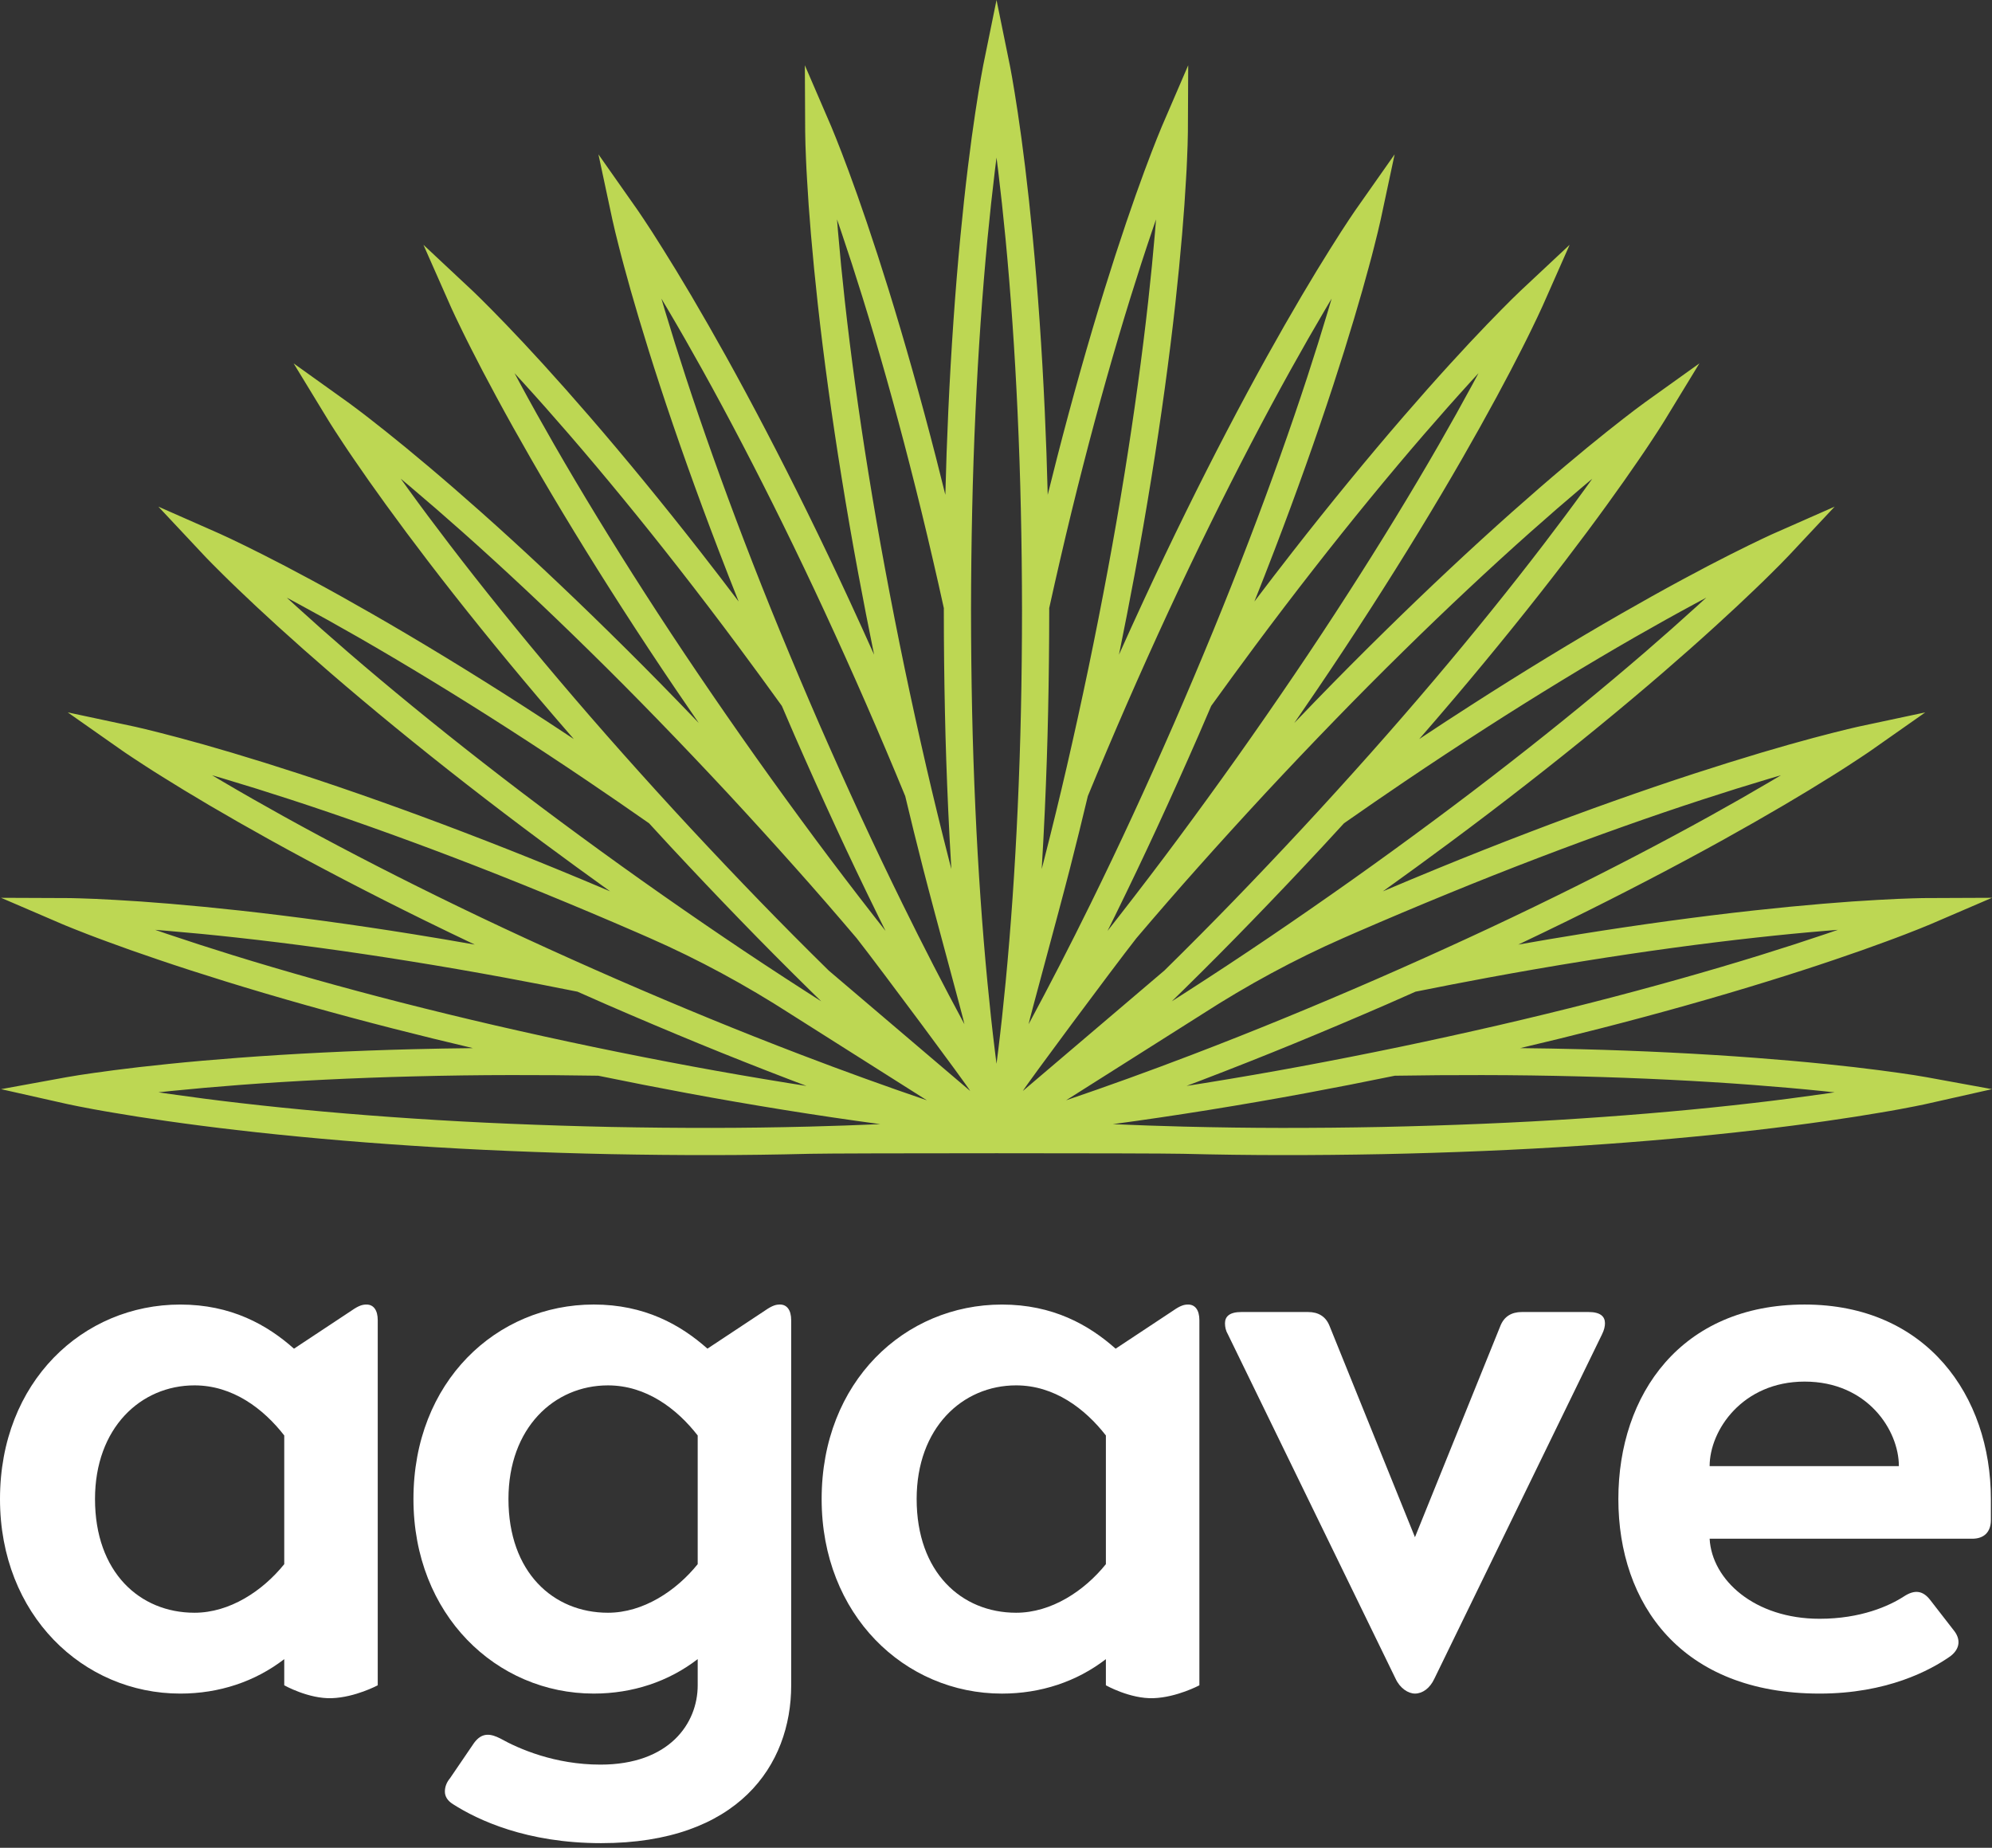 <svg xmlns="http://www.w3.org/2000/svg" width="400" height="371" viewBox="0 0 400 371" fill="none"><rect x="0" y="0" width="400" height="371" fill="#333333" stroke="none"/><g clip-path="url(#clip0_828_2402)"><path d="M158.874 265.077V338.374C158.874 354.446 148.211 370.066 120.721 370.066C105.706 370.066 95.94 365.41 90.985 362.256C89.782 361.511 89.335 360.606 89.335 359.714C89.335 358.809 89.634 357.906 90.386 357.001L95.19 349.948C96.845 347.686 98.642 348.14 100.445 349.043C104.204 351.144 111.415 354.298 120.576 354.298C134.393 354.298 140.1 346.037 140.1 338.372V333.117C134.246 337.627 127.035 340.035 119.225 340.035C99.7 340.035 83.022 324.256 83.022 300.972C83.022 277.394 99.7 261.921 119.225 261.921C129.437 261.921 136.648 265.978 142.056 270.782L153.619 263.13C155.123 262.08 155.873 261.921 156.625 261.921C157.975 261.923 158.874 262.974 158.874 265.077ZM140.1 314.052V288.214C135.895 282.811 129.735 278.155 122.078 278.155C111.262 278.155 102.1 286.71 102.1 300.973C102.1 315.701 111.109 323.805 122.078 323.805C129.136 323.805 135.742 319.453 140.1 314.052Z" fill="white"></path><path d="M267.004 266.286L284.128 308.636L301.252 266.286C302.005 264.33 303.501 263.425 305.61 263.425H318.976C321.378 263.425 322.283 264.33 322.283 265.687C322.283 266.286 322.13 267.031 321.678 267.936L288.036 337.028C287.131 338.984 285.634 340.035 284.132 340.035C282.781 340.035 281.125 338.984 280.228 337.028L246.58 267.936C246.134 267.178 245.981 266.432 245.981 265.687C245.981 264.33 246.879 263.425 249.288 263.425H262.654C264.75 263.425 266.252 264.33 267.004 266.286Z" fill="white"></path><path d="M399.775 300.973V305.191C399.775 307.587 398.424 308.944 396.022 308.944H381.3H343.3C343.746 317.206 352.308 325.016 365.379 325.016C373.635 325.016 379.344 322.461 382.35 320.505C384.452 319.148 386.103 319.307 387.606 321.263L392.262 327.264C393.766 329.073 393.613 331.017 391.663 332.52C387.606 335.38 378.896 340.037 365.379 340.037C337.591 340.037 324.972 322.009 324.972 300.973C324.972 279.951 337.591 261.923 362.373 261.923C386.855 261.923 399.775 280.257 399.775 300.973ZM381.3 294.373C381.3 287.162 374.994 277.396 362.373 277.396C349.906 277.396 343.3 287.162 343.3 294.373H381.3Z" fill="white"></path><path d="M57.078 338.374C57.078 338.374 61.94 341.121 66.624 340.959C71.326 340.796 75.852 338.374 75.852 338.374V265.077C75.852 262.976 74.954 261.925 73.603 261.925C72.851 261.925 72.099 262.084 70.597 263.136L59.034 270.788C53.625 265.984 46.414 261.927 36.202 261.927C16.678 261.923 0 277.396 0 300.974C0 324.256 16.678 340.037 36.202 340.037C44.013 340.037 51.224 337.63 57.078 333.119V338.374ZM39.056 323.805C28.086 323.805 19.078 315.702 19.078 300.974C19.078 286.71 28.239 278.154 39.056 278.154C46.713 278.154 52.873 282.81 57.078 288.212V314.05C52.72 319.453 46.114 323.805 39.056 323.805Z" fill="white"></path><path d="M222.066 338.374C222.066 338.374 226.929 341.121 231.613 340.958C236.315 340.796 240.84 338.374 240.84 338.374V265.077C240.84 262.976 239.942 261.925 238.591 261.925C237.839 261.925 237.087 262.084 235.585 263.136L224.022 270.788C218.614 265.984 211.403 261.927 201.191 261.927C181.666 261.927 164.988 277.399 164.988 300.977C164.988 324.26 181.666 340.04 201.191 340.04C209.001 340.04 216.212 337.633 222.066 333.122V338.374ZM204.044 323.805C193.075 323.805 184.066 315.701 184.066 300.973C184.066 286.71 193.228 278.153 204.044 278.153C211.701 278.153 217.862 282.81 222.066 288.212V314.05C217.709 319.453 211.102 323.805 204.044 323.805Z" fill="white"></path><path d="M384.293 215.852C383.456 215.725 382.463 215.57 381.305 215.412L377.294 214.868C374.234 214.466 370.586 214.046 366.456 213.624C361.975 213.165 357.254 212.752 352.421 212.387C341.566 211.563 329.444 210.964 317.363 210.658C313.328 210.551 309.282 210.485 305.249 210.442C310.561 209.189 315.922 207.882 321.236 206.52C332.943 203.528 344.629 200.24 355.023 197.012C359.658 195.58 364.166 194.124 368.424 192.677C372.362 191.342 375.825 190.122 378.721 189.042L380.717 188.302L382.513 187.62C383.593 187.208 384.494 186.85 385.324 186.518C386.844 185.913 387.659 185.563 387.692 185.55L399.998 180.258L386.601 180.314C386.564 180.314 385.678 180.315 384.043 180.369C383.193 180.393 382.192 180.424 381.021 180.479L376.979 180.686C373.901 180.848 370.233 181.106 366.091 181.451C361.604 181.825 356.891 182.284 352.074 182.813C341.249 184.002 329.221 185.641 317.293 187.556C313.153 188.219 309.002 188.922 304.878 189.654C308.217 188.065 311.558 186.457 314.873 184.83C325.717 179.508 336.484 173.901 346.008 168.623C350.244 166.273 354.364 163.921 358.24 161.641C361.823 159.528 364.966 157.621 367.578 155.976L369.385 154.845L370.996 153.809C371.967 153.189 372.776 152.655 373.521 152.155C374.887 151.259 375.615 150.747 375.643 150.727L386.608 143.031L373.506 145.822C373.471 145.829 372.601 146.012 371.01 146.399C370.186 146.594 369.211 146.83 368.072 147.129L364.161 148.148C361.178 148.941 357.643 149.941 353.663 151.121C349.348 152.41 344.823 153.82 340.216 155.32C329.862 158.693 318.425 162.754 307.14 167.071C300.985 169.418 294.807 171.864 288.77 174.338C285.079 175.851 281.376 177.397 277.686 178.964C282.15 175.764 286.62 172.513 291.009 169.257C296.241 165.375 301.535 161.355 306.729 157.3C316.259 149.871 325.652 142.189 333.897 135.07C337.566 131.901 341.114 128.762 344.439 125.733C347.516 122.935 350.2 120.425 352.421 118.283L353.958 116.804L355.322 115.464C356.15 114.653 356.832 113.966 357.462 113.332C358.614 112.167 359.223 111.523 359.245 111.494L368.406 101.721L356.15 107.127C356.117 107.14 355.307 107.499 353.827 108.204C353.06 108.565 352.15 108.996 351.103 109.516L347.479 111.319C344.723 112.705 341.466 114.403 337.809 116.379C333.846 118.515 329.709 120.825 325.51 123.234C316.063 128.65 305.697 134.965 295.531 141.499C292.001 143.761 288.477 146.063 284.987 148.382C287.413 145.597 289.83 142.788 292.22 139.967C300.029 130.751 307.654 121.304 314.266 112.655C317.214 108.803 320.047 105.007 322.686 101.361C325.123 97.994 327.239 94.993 328.98 92.438L330.181 90.679L331.247 89.087C331.89 88.126 332.417 87.314 332.902 86.563C333.792 85.188 334.251 84.431 334.272 84.399L341.245 72.96L330.349 80.761C330.321 80.779 329.599 81.299 328.292 82.287C327.617 82.799 326.817 83.402 325.896 84.128L322.72 86.63C320.301 88.55 317.463 90.88 314.288 93.559C310.843 96.46 307.265 99.566 303.641 102.786C295.505 110.016 286.648 118.318 278.031 126.786C273.327 131.402 268.643 136.111 264.106 140.793C262.702 142.242 261.295 143.702 259.891 145.167C261.428 142.941 262.958 140.707 264.469 138.478C268.125 133.088 271.786 127.538 275.352 121.997C281.887 111.835 288.213 101.474 293.636 92.034C296.053 87.828 298.362 83.693 300.504 79.736C302.48 76.077 304.187 72.825 305.577 70.068L306.534 68.165L307.383 66.442C307.896 65.409 308.312 64.532 308.692 63.727C309.394 62.252 309.758 61.437 309.77 61.404L315.19 49.15L305.409 58.306C305.38 58.333 304.736 58.936 303.571 60.086C302.967 60.681 302.253 61.388 301.431 62.232L298.615 65.124C296.467 67.347 293.959 70.031 291.16 73.098C288.128 76.425 284.985 79.974 281.817 83.638C274.694 91.876 266.997 101.258 259.563 110.781C256.982 114.084 254.42 117.426 251.889 120.768C253.259 117.339 254.61 113.883 255.931 110.43C260.254 99.155 264.329 87.717 267.712 77.365C269.22 72.763 270.634 68.239 271.92 63.929C273.111 59.944 274.115 56.409 274.91 53.426L275.463 51.369L275.939 49.511C276.23 48.396 276.458 47.448 276.668 46.584C277.054 44.991 277.242 44.121 277.249 44.09L280.047 30.988L272.342 41.952C272.322 41.979 271.81 42.706 270.904 44.07C270.436 44.772 269.887 45.609 269.249 46.599L267.081 50.018C265.434 52.626 263.529 55.767 261.413 59.34C259.126 63.22 256.774 67.332 254.42 71.564C249.131 81.081 243.515 91.844 238.18 102.687C235.272 108.6 232.407 114.594 229.672 120.511C227.992 124.132 226.333 127.791 224.693 131.444C225.79 126.063 226.85 120.639 227.85 115.263C229.043 108.858 230.18 102.311 231.227 95.806C233.156 83.878 234.809 71.852 236.003 61.028C236.534 56.208 236.997 51.498 237.375 47.012C237.725 42.866 237.983 39.203 238.149 36.118L238.273 33.996L238.359 32.079C238.414 30.923 238.448 29.956 238.475 29.056C238.527 27.427 238.531 26.54 238.531 26.501L238.595 13.104L233.292 25.41C233.279 25.441 232.931 26.254 232.324 27.78C232.007 28.566 231.638 29.504 231.22 30.595L229.79 34.383C228.717 37.275 227.487 40.737 226.151 44.671C224.706 48.93 223.242 53.441 221.804 58.068C218.573 68.464 215.275 80.147 212.271 91.848C211.629 94.342 211.003 96.843 210.385 99.345C210.245 93.743 210.046 88.079 209.788 82.453C209.239 70.383 208.402 58.27 207.357 47.43C206.896 42.61 206.385 37.9 205.838 33.428C205.331 29.305 204.839 25.664 204.374 22.612L203.749 18.619C203.569 17.463 203.397 16.472 203.246 15.637C202.964 14.022 202.789 13.156 202.78 13.117L200.105 0L197.432 13.117C197.425 13.156 197.25 14.022 196.968 15.637C196.817 16.472 196.647 17.462 196.463 18.619L195.84 22.612C195.373 25.664 194.881 29.305 194.374 33.428C193.825 37.9 193.318 42.61 192.857 47.43C191.812 58.27 190.975 70.383 190.424 82.453C190.166 88.079 189.967 93.743 189.829 99.345C189.209 96.843 188.581 94.342 187.943 91.848C184.937 80.147 181.637 68.464 178.408 58.068C176.972 53.439 175.506 48.929 174.061 44.671C172.725 40.737 171.495 37.275 170.421 34.383L168.992 30.595C168.574 29.504 168.207 28.566 167.888 27.78C167.281 26.256 166.931 25.441 166.922 25.41L161.617 13.106L161.683 26.503C161.683 26.542 161.687 27.428 161.737 29.058C161.766 29.956 161.796 30.925 161.853 32.081L161.941 33.998L162.063 36.12C162.231 39.207 162.487 42.868 162.837 47.013C163.219 51.5 163.678 56.21 164.211 61.03C165.405 71.854 167.058 83.879 168.987 95.807C170.034 102.312 171.169 108.858 172.363 115.265C173.364 120.64 174.424 126.067 175.521 131.446C173.882 127.792 172.222 124.133 170.544 120.513C167.805 114.596 164.946 108.602 162.035 102.688C156.701 91.846 151.084 81.083 145.796 71.566C143.44 67.334 141.088 63.221 138.801 59.341C136.686 55.769 134.78 52.628 133.132 50.02L130.967 46.6C130.331 45.611 129.778 44.776 129.309 44.072C128.404 42.707 127.892 41.979 127.874 41.953L120.167 30.99L122.967 44.092C122.974 44.123 123.16 44.993 123.545 46.586C123.756 47.452 123.986 48.4 124.275 49.513L124.753 51.371L125.302 53.428C126.095 56.41 127.101 59.946 128.292 63.931C129.579 68.243 130.991 72.764 132.5 77.367C135.881 87.719 139.96 99.157 144.281 110.432C145.604 113.887 146.954 117.341 148.321 120.769C145.796 117.427 143.232 114.086 140.649 110.782C133.214 101.258 125.518 91.877 118.395 83.64C115.228 79.975 112.084 76.429 109.053 73.1C106.253 70.032 103.745 67.349 101.599 65.126L98.779 62.233C97.959 61.391 97.243 60.683 96.641 60.088C95.479 58.938 94.832 58.335 94.805 58.307L85.024 49.152L90.444 61.406C90.454 61.439 90.814 62.252 91.516 63.728C91.9 64.534 92.316 65.411 92.827 66.444L93.678 68.167L94.635 70.069C96.023 72.827 97.732 76.079 99.708 79.737C101.846 83.695 104.156 87.832 106.576 92.036C111.995 101.476 118.325 111.835 124.86 121.999C128.425 127.54 132.085 133.088 135.743 138.48C137.25 140.707 138.782 142.941 140.321 145.169C138.915 143.704 137.508 142.244 136.106 140.795C131.569 136.113 126.884 131.403 122.178 126.788C113.56 118.321 104.705 110.019 96.567 102.788C92.943 99.568 89.365 96.462 85.92 93.56C82.744 90.882 79.905 88.552 77.489 86.632L74.313 84.13C73.391 83.402 72.589 82.801 71.915 82.289C70.609 81.299 69.887 80.781 69.858 80.762L58.962 72.962L65.937 84.401C65.957 84.432 66.416 85.19 67.306 86.565C67.791 87.315 68.318 88.128 68.963 89.089L70.025 90.681L71.229 92.44C72.967 94.995 75.081 97.997 77.522 101.363C80.162 105.007 82.995 108.805 85.942 112.657C92.554 121.306 100.18 130.753 107.988 139.969C110.379 142.789 112.795 145.599 115.221 148.384C111.732 146.065 108.209 143.765 104.679 141.501C94.513 134.967 84.149 128.651 74.7 123.236C70.501 120.827 66.361 118.517 62.398 116.381C58.742 114.404 55.483 112.707 52.728 111.321L49.104 109.518C48.057 108.998 47.148 108.567 46.381 108.205C44.899 107.503 44.09 107.142 44.059 107.129L31.801 101.723L40.962 111.496C40.986 111.525 41.592 112.17 42.744 113.334C43.377 113.968 44.059 114.655 44.883 115.466L46.248 116.806L47.784 118.285C50.007 120.428 52.693 122.937 55.767 125.735C59.096 128.764 62.643 131.903 66.313 135.072C74.558 142.19 83.95 149.875 93.479 157.302C98.676 161.357 103.968 165.377 109.199 169.259C113.59 172.515 118.06 175.766 122.524 178.966C118.832 177.399 115.129 175.853 111.437 174.339C105.404 171.868 99.221 169.421 93.072 167.073C81.784 162.756 70.352 158.695 59.992 155.322C55.389 153.822 50.864 152.41 46.549 151.123C42.566 149.941 39.03 148.942 36.048 148.15L32.138 147.13C30.999 146.832 30.022 146.596 29.2 146.4C27.607 146.013 26.739 145.831 26.704 145.824L13.602 143.033L24.568 150.729C24.595 150.749 25.322 151.259 26.687 152.157C27.432 152.657 28.243 153.189 29.216 153.811L30.827 154.846L32.634 155.978C35.244 157.623 38.389 159.53 41.968 161.643C45.849 163.923 49.963 166.275 54.204 168.625C63.728 173.903 74.492 179.508 85.338 184.831C88.652 186.459 91.994 188.066 95.334 189.655C91.21 188.924 87.057 188.221 82.917 187.558C70.989 185.641 58.96 184.004 48.136 182.815C43.321 182.286 38.606 181.829 34.12 181.453C29.98 181.108 26.311 180.852 23.229 180.688L19.189 180.481C18.018 180.426 17.019 180.395 16.169 180.371C14.533 180.317 13.644 180.315 13.609 180.315L0.212 180.26L12.518 185.552C12.555 185.567 13.368 185.917 14.89 186.52C15.718 186.852 16.619 187.209 17.699 187.622L19.495 188.304L21.491 189.043C24.383 190.124 27.852 191.344 31.79 192.678C36.046 194.125 40.556 195.582 45.189 197.014C55.587 200.241 67.269 203.53 78.976 206.522C84.29 207.884 89.654 209.193 94.965 210.444C90.932 210.487 86.882 210.553 82.849 210.66C70.77 210.964 58.648 211.565 47.789 212.389C42.962 212.754 38.241 213.165 33.76 213.626C29.627 214.048 25.978 214.468 22.918 214.87L18.91 215.414C17.751 215.572 16.759 215.727 15.922 215.854C14.3 216.109 13.428 216.267 13.392 216.275L0.212 218.68L13.285 221.62C13.318 221.627 14.188 221.825 15.79 222.14C16.667 222.311 17.62 222.499 18.756 222.706L20.641 223.045L22.741 223.404C25.786 223.93 29.414 224.499 33.528 225.085C37.985 225.721 42.685 226.33 47.498 226.885C58.317 228.145 70.403 229.231 82.464 230.02C89.039 230.459 95.675 230.818 102.183 231.087C108.935 231.369 115.785 231.587 122.548 231.727C129.497 231.861 136.355 231.93 142.915 231.92C149.188 231.917 155.833 231.83 162.668 231.659C168.531 231.509 231.686 231.509 237.554 231.659C244.389 231.83 251.034 231.917 257.306 231.92C263.869 231.928 270.724 231.861 277.675 231.727C284.434 231.587 291.284 231.371 298.04 231.087C304.548 230.818 311.182 230.459 317.759 230.02C329.818 229.231 341.907 228.145 352.723 226.885C357.538 226.33 362.238 225.723 366.692 225.085C370.808 224.497 374.437 223.93 377.48 223.404L379.582 223.045L381.467 222.706C382.603 222.497 383.554 222.309 384.43 222.14C386.035 221.825 386.905 221.629 386.935 221.62L400.007 218.68L386.828 216.275C386.785 216.265 385.912 216.107 384.293 215.852ZM318.159 192.949C330.004 191.043 341.934 189.418 352.671 188.243C357.444 187.714 362.107 187.263 366.55 186.894C367.403 186.824 368.236 186.754 369.053 186.69C368.279 186.957 367.486 187.228 366.671 187.506C362.456 188.929 357.995 190.374 353.412 191.795C343.095 194.992 331.503 198.254 319.883 201.226C313.54 202.85 307.125 204.409 300.823 205.865C294.268 207.373 287.61 208.839 281.035 210.208C274.268 211.613 267.581 212.929 261.164 214.12C255.039 215.257 248.536 216.385 241.83 217.465C240.641 217.655 239.454 217.839 238.267 218.027C239.286 217.642 240.308 217.257 241.327 216.866C247.714 214.422 253.893 211.974 259.693 209.593C265.762 207.099 272.077 204.433 278.453 201.661C280.377 200.82 282.313 199.967 284.244 199.106C289.09 198.133 293.975 197.183 298.827 196.286C305.195 195.11 311.699 193.982 318.159 192.949ZM298.484 146.091C308.578 139.608 318.863 133.344 328.227 127.969C332.39 125.586 336.487 123.3 340.41 121.186C341.164 120.779 341.903 120.382 342.62 119.999C342.021 120.548 341.4 121.116 340.767 121.691C337.475 124.686 333.962 127.8 330.329 130.937C322.154 137.99 312.832 145.621 303.372 152.99C298.211 157.022 292.958 161.012 287.756 164.867C282.359 168.872 276.844 172.878 271.362 176.763C265.721 180.754 260.121 184.636 254.715 188.297C249.557 191.795 244.048 195.427 238.337 199.1C237.325 199.749 236.309 200.404 235.294 201.045C236.077 200.282 236.861 199.521 237.637 198.754C242.512 193.96 247.198 189.243 251.555 184.737C256.127 180.024 260.844 175.055 265.579 169.965C267.011 168.419 268.444 166.857 269.88 165.294C273.922 162.463 278.018 159.648 282.099 156.887C287.465 153.261 292.976 149.63 298.484 146.091ZM251.974 129.752C255.835 124.554 259.835 119.306 263.863 114.15C271.245 104.694 278.88 95.383 285.944 87.212C289.085 83.583 292.193 80.071 295.194 76.779C295.772 76.145 296.335 75.527 296.889 74.925C296.506 75.647 296.11 76.383 295.702 77.142C293.584 81.055 291.299 85.148 288.906 89.312C283.524 98.674 277.251 108.952 270.755 119.039C267.218 124.548 263.581 130.058 259.948 135.411C256.176 140.978 252.293 146.579 248.409 152.063C244.407 157.696 240.402 163.206 236.512 168.45C232.802 173.449 228.8 178.701 224.625 184.059C223.886 185.01 223.143 185.958 222.398 186.902C222.886 185.921 223.369 184.944 223.851 183.963C226.868 177.825 229.725 171.829 232.354 166.139C235.109 160.179 237.917 153.929 240.704 147.556C241.542 145.626 242.381 143.676 243.213 141.73C246.099 137.724 249.032 133.709 251.974 129.752ZM209.805 162.673C210.112 155.838 210.335 149.191 210.464 142.933C210.606 136.375 210.682 129.52 210.688 122.557C210.684 122.406 210.684 122.253 210.684 122.102C211.406 118.815 212.149 115.531 212.907 112.27C214.361 105.962 215.928 99.546 217.559 93.212C220.538 81.592 223.812 70.003 227.017 59.69C228.444 55.109 229.887 50.647 231.321 46.425C231.598 45.611 231.867 44.822 232.132 44.053C232.07 44.868 232.003 45.699 231.933 46.556C231.559 50.991 231.097 55.658 230.569 60.429C229.382 71.162 227.747 83.094 225.836 94.932C224.794 101.398 223.664 107.905 222.477 114.264C221.25 120.873 219.93 127.56 218.562 134.139C217.148 140.906 215.683 147.562 214.216 153.925C212.817 159.989 211.253 166.402 209.567 172.983C209.438 173.482 209.303 173.982 209.178 174.481C209.416 170.57 209.626 166.618 209.805 162.673ZM214.857 174.338C216.123 169.388 217.323 164.529 218.439 159.842C220.91 153.833 223.559 147.588 226.313 141.272C228.999 135.132 231.793 128.915 234.621 122.806C237.34 116.93 240.186 110.97 243.078 105.099C248.372 94.338 253.941 83.66 259.188 74.221C261.518 70.027 263.85 65.951 266.11 62.121C266.547 61.376 266.975 60.656 267.393 59.961C267.166 60.742 266.925 61.544 266.681 62.37C265.408 66.633 264.007 71.107 262.514 75.673C259.159 85.936 255.115 97.284 250.824 108.48C248.483 114.594 246.048 120.727 243.587 126.716C241.032 132.93 238.374 139.212 235.694 145.372C232.927 151.704 230.131 157.919 227.392 163.847C224.785 169.499 221.941 175.458 218.945 181.556C214.888 189.812 210.669 198.002 206.551 205.635C206.643 204.848 212.319 184.251 214.857 174.338ZM174.376 94.932C172.463 83.094 170.828 71.162 169.641 60.429C169.112 55.657 168.655 50.989 168.279 46.556C168.209 45.699 168.14 44.866 168.076 44.053C168.341 44.822 168.612 45.611 168.891 46.425C170.323 50.645 171.768 55.109 173.193 59.69C176.398 70.003 179.672 81.594 182.651 93.212C184.282 99.546 185.847 105.962 187.303 112.27C188.061 115.533 188.806 118.815 189.526 122.102C189.526 122.253 189.526 122.406 189.523 122.557C189.526 129.52 189.604 136.375 189.746 142.933C189.873 149.191 190.1 155.838 190.406 162.673C190.584 166.62 190.795 170.572 191.034 174.48C190.905 173.982 190.771 173.48 190.643 172.981C188.959 166.4 187.394 159.987 185.996 153.923C184.527 147.56 183.062 140.904 181.648 134.137C180.28 127.56 178.961 120.871 177.735 114.263C176.548 107.905 175.418 101.398 174.376 94.932ZM137.695 75.673C136.203 71.107 134.803 66.633 133.527 62.37C133.285 61.544 133.042 60.742 132.815 59.961C133.232 60.656 133.66 61.376 134.097 62.121C136.362 65.951 138.692 70.027 141.02 74.221C146.268 83.66 151.836 94.338 157.134 105.099C160.023 110.97 162.869 116.93 165.589 122.806C168.415 128.915 171.215 135.132 173.897 141.272C176.653 147.588 179.3 153.833 181.772 159.842C182.889 164.529 184.085 169.388 185.353 174.338C187.891 184.251 193.569 204.848 193.655 205.635C189.541 198 185.32 189.812 181.265 181.556C178.268 175.458 175.425 169.499 172.817 163.847C170.078 157.919 167.285 151.706 164.517 145.372C161.835 139.212 159.178 132.93 156.62 126.716C154.157 120.729 151.726 114.594 149.383 108.48C145.095 97.284 141.049 85.936 137.695 75.673ZM140.262 135.411C136.631 130.058 132.994 124.548 129.453 119.039C122.961 108.952 116.688 98.674 111.306 89.312C108.911 85.148 106.624 81.055 104.51 77.142C104.1 76.385 103.704 75.649 103.321 74.925C103.874 75.529 104.438 76.145 105.018 76.779C108.019 80.069 111.125 83.583 114.266 87.212C121.332 95.382 128.967 104.694 136.349 114.15C140.377 119.306 144.375 124.554 148.236 129.752C151.178 133.709 154.113 137.724 156.998 141.73C157.833 143.676 158.67 145.626 159.508 147.556C162.293 153.927 165.105 160.179 167.86 166.139C170.487 171.829 173.346 177.825 176.363 183.963C176.841 184.944 177.327 185.921 177.816 186.902C177.069 185.958 176.327 185.012 175.589 184.059C171.412 178.702 167.41 173.449 163.7 168.45C159.811 163.206 155.803 157.696 151.805 152.063C147.916 146.579 144.034 140.979 140.262 135.411ZM112.452 164.867C107.254 161.012 102.001 157.02 96.838 152.99C87.378 145.619 78.058 137.99 69.88 130.937C66.246 127.802 62.735 124.688 59.445 121.691C58.809 121.116 58.189 120.55 57.59 119.999C58.309 120.382 59.047 120.779 59.8 121.186C63.723 123.3 67.821 125.586 71.985 127.969C81.345 133.344 91.634 139.61 101.726 146.091C107.232 149.628 112.746 153.261 118.108 156.887C122.189 159.648 126.286 162.463 130.331 165.294C131.763 166.857 133.199 168.419 134.631 169.965C139.367 175.055 144.084 180.024 148.653 184.737C153.012 189.243 157.696 193.958 162.57 198.754C163.35 199.521 164.131 200.282 164.913 201.045C163.897 200.402 162.885 199.749 161.873 199.1C156.161 195.427 150.649 191.795 145.494 188.297C140.087 184.638 134.485 180.756 128.847 176.763C123.365 172.878 117.85 168.872 112.452 164.867ZM80.326 201.228C68.709 198.256 57.118 194.992 46.801 191.797C42.217 190.376 37.755 188.931 33.537 187.508C32.726 187.23 31.932 186.96 31.157 186.691C31.976 186.756 32.807 186.826 33.662 186.896C38.103 187.265 42.768 187.716 47.539 188.245C58.276 189.419 70.204 191.045 82.051 192.951C88.513 193.983 95.013 195.112 101.383 196.289C106.239 197.187 111.122 198.138 115.966 199.11C117.901 199.971 119.833 200.824 121.757 201.665C128.133 204.437 134.449 207.102 140.517 209.596C146.321 211.978 152.498 214.426 158.883 216.87C159.903 217.261 160.926 217.646 161.945 218.031C160.758 217.843 159.569 217.659 158.378 217.469C151.674 216.387 145.173 215.261 139.046 214.123C132.627 212.933 125.94 211.618 119.177 210.212C112.598 208.842 105.942 207.377 99.387 205.869C93.087 204.411 86.67 202.85 80.326 201.228ZM162.524 226.197C155.737 226.367 149.134 226.455 142.906 226.459C136.377 226.466 129.566 226.403 122.653 226.267C115.934 226.125 109.125 225.908 102.408 225.627C95.938 225.362 89.349 225.004 82.814 224.568C70.849 223.78 58.855 222.709 48.125 221.458C43.358 220.909 38.706 220.304 34.298 219.675C33.449 219.556 32.621 219.434 31.814 219.314C32.625 219.226 33.458 219.139 34.311 219.052C38.743 218.601 43.413 218.192 48.2 217.828C58.965 217.012 70.999 216.422 82.984 216.118C89.529 215.946 96.128 215.856 102.606 215.851C108.425 215.838 114.305 215.886 120.124 215.98C126.226 217.233 132.246 218.413 138.049 219.489C144.209 220.638 150.76 221.768 157.51 222.859C163.965 223.895 170.445 224.857 176.751 225.703C172.059 225.908 167.287 226.075 162.524 226.197ZM160.834 211.766C154.491 209.34 148.353 206.907 142.594 204.542C136.552 202.064 130.279 199.414 123.94 196.654C117.781 193.965 111.564 191.178 105.459 188.36C99.584 185.652 93.621 182.813 87.747 179.925C76.978 174.642 66.296 169.08 56.853 163.844C52.654 161.517 48.58 159.193 44.746 156.933C44.002 156.496 43.285 156.072 42.582 155.652C43.369 155.881 44.169 156.117 44.993 156.362C49.262 157.634 53.74 159.031 58.302 160.52C68.569 163.862 79.918 167.895 91.122 172.172C97.234 174.507 103.376 176.938 109.365 179.397C115.597 181.947 121.877 184.597 128.021 187.268C128.832 187.622 129.645 187.978 130.452 188.332C140.299 192.653 149.75 197.794 158.791 203.615C158.834 203.644 158.876 203.67 158.92 203.698L186.129 220.92C177.973 218.142 169.359 215.028 160.834 211.766ZM166.402 194.859C161.558 190.098 156.906 185.412 152.572 180.938C148.032 176.255 143.339 171.303 138.635 166.247C134.063 161.322 129.483 156.273 125.016 151.25C120.718 146.417 116.384 141.429 112.154 136.434C104.403 127.284 96.836 117.912 90.278 109.334C87.36 105.523 84.554 101.763 81.944 98.159C81.441 97.461 80.949 96.781 80.477 96.119C81.103 96.642 81.743 97.183 82.401 97.73C85.806 100.604 89.347 103.676 92.932 106.864C101.006 114.038 109.794 122.272 118.349 130.681C123.022 135.263 127.674 139.945 132.179 144.594C136.871 149.427 141.564 154.367 146.133 159.274C150.836 164.349 155.422 169.392 159.759 174.266C163.713 178.697 167.836 183.443 172.022 188.374C176.953 194.671 194.078 217.742 194.82 219.045L166.402 194.859ZM205.006 142.815C204.877 149.038 204.653 155.634 204.347 162.421C203.806 174.397 202.973 186.408 201.937 197.165C201.48 201.945 200.973 206.608 200.428 211.025C200.321 211.902 200.216 212.756 200.103 213.593C199.995 212.756 199.891 211.902 199.781 211.025C199.237 206.608 198.73 201.947 198.275 197.165C197.239 186.408 196.404 174.397 195.864 162.421C195.556 155.634 195.337 149.038 195.204 142.815C195.066 136.29 194.99 129.475 194.984 122.556C194.994 115.855 195.069 109.04 195.219 102.307C195.357 95.833 195.58 89.24 195.88 82.696C196.426 70.716 197.259 58.702 198.291 47.952C198.75 43.178 199.255 38.512 199.795 34.09C199.899 33.251 200.002 32.437 200.103 31.642C200.206 32.437 200.312 33.251 200.413 34.09C200.953 38.512 201.456 43.178 201.917 47.952C202.949 58.702 203.783 70.716 204.328 82.696C204.63 89.238 204.852 95.831 204.99 102.307C205.143 109.04 205.217 115.855 205.224 122.556C205.22 129.475 205.147 136.29 205.006 142.815ZM228.184 188.376C232.374 183.445 236.496 178.701 240.451 174.268C244.79 169.392 249.375 164.351 254.079 159.276C258.647 154.369 263.34 149.431 268.031 144.596C272.538 139.947 277.188 135.265 281.861 130.683C290.414 122.274 299.205 114.04 307.278 106.865C310.862 103.678 314.408 100.606 317.809 97.732C318.469 97.184 319.107 96.644 319.733 96.121C319.262 96.782 318.769 97.463 318.266 98.161C315.656 101.765 312.851 105.525 309.933 109.335C303.374 117.914 295.809 127.285 288.056 136.436C283.826 141.433 279.494 146.419 275.198 151.252C270.733 156.273 266.151 161.324 261.577 166.249C256.873 171.305 252.182 176.256 247.64 180.94C243.305 185.414 238.652 190.1 233.812 194.861L205.388 219.047C206.129 217.742 223.257 194.673 228.184 188.376ZM241.292 203.696C241.334 203.668 241.377 203.642 241.419 203.613C250.46 197.792 259.913 192.651 269.758 188.33C270.567 187.976 271.378 187.62 272.191 187.266C278.333 184.596 284.613 181.945 290.845 179.396C296.838 176.935 302.978 174.503 309.092 172.17C320.294 167.892 331.641 163.86 341.912 160.518C346.471 159.029 350.95 157.632 355.221 156.36C356.043 156.115 356.845 155.881 357.63 155.65C356.928 156.07 356.209 156.494 355.466 156.931C351.632 159.191 347.56 161.516 343.361 163.842C333.918 169.077 323.234 174.64 312.465 179.923C306.591 182.811 300.628 185.652 294.753 188.358C288.648 191.176 282.431 193.965 276.27 196.653C269.937 199.412 263.66 202.063 257.618 204.54C251.856 206.905 245.723 209.338 239.378 211.764C230.851 215.027 222.238 218.14 214.079 220.914L241.292 203.696ZM365.91 219.677C361.503 220.306 356.852 220.909 352.083 221.46C341.354 222.711 329.363 223.782 317.392 224.569C310.858 225.006 304.272 225.362 297.798 225.629C291.085 225.909 284.276 226.125 277.555 226.269C270.645 226.405 263.832 226.468 257.303 226.461C251.076 226.457 244.472 226.368 237.684 226.199C232.923 226.077 228.153 225.911 223.454 225.707C229.762 224.862 236.239 223.9 242.695 222.862C249.445 221.773 255.996 220.641 262.156 219.493C267.961 218.416 273.981 217.237 280.082 215.983C285.902 215.889 291.78 215.841 297.601 215.854C304.077 215.86 310.676 215.952 317.221 216.122C329.208 216.424 341.239 217.016 352.004 217.832C356.791 218.195 361.464 218.604 365.893 219.056C366.747 219.143 367.578 219.229 368.391 219.318C367.587 219.436 366.76 219.557 365.91 219.677Z" fill="#BDD753"></path></g><defs><clipPath id="clip0_828_2402"><rect width="400" height="370.185" fill="white"></rect></clipPath></defs></svg>